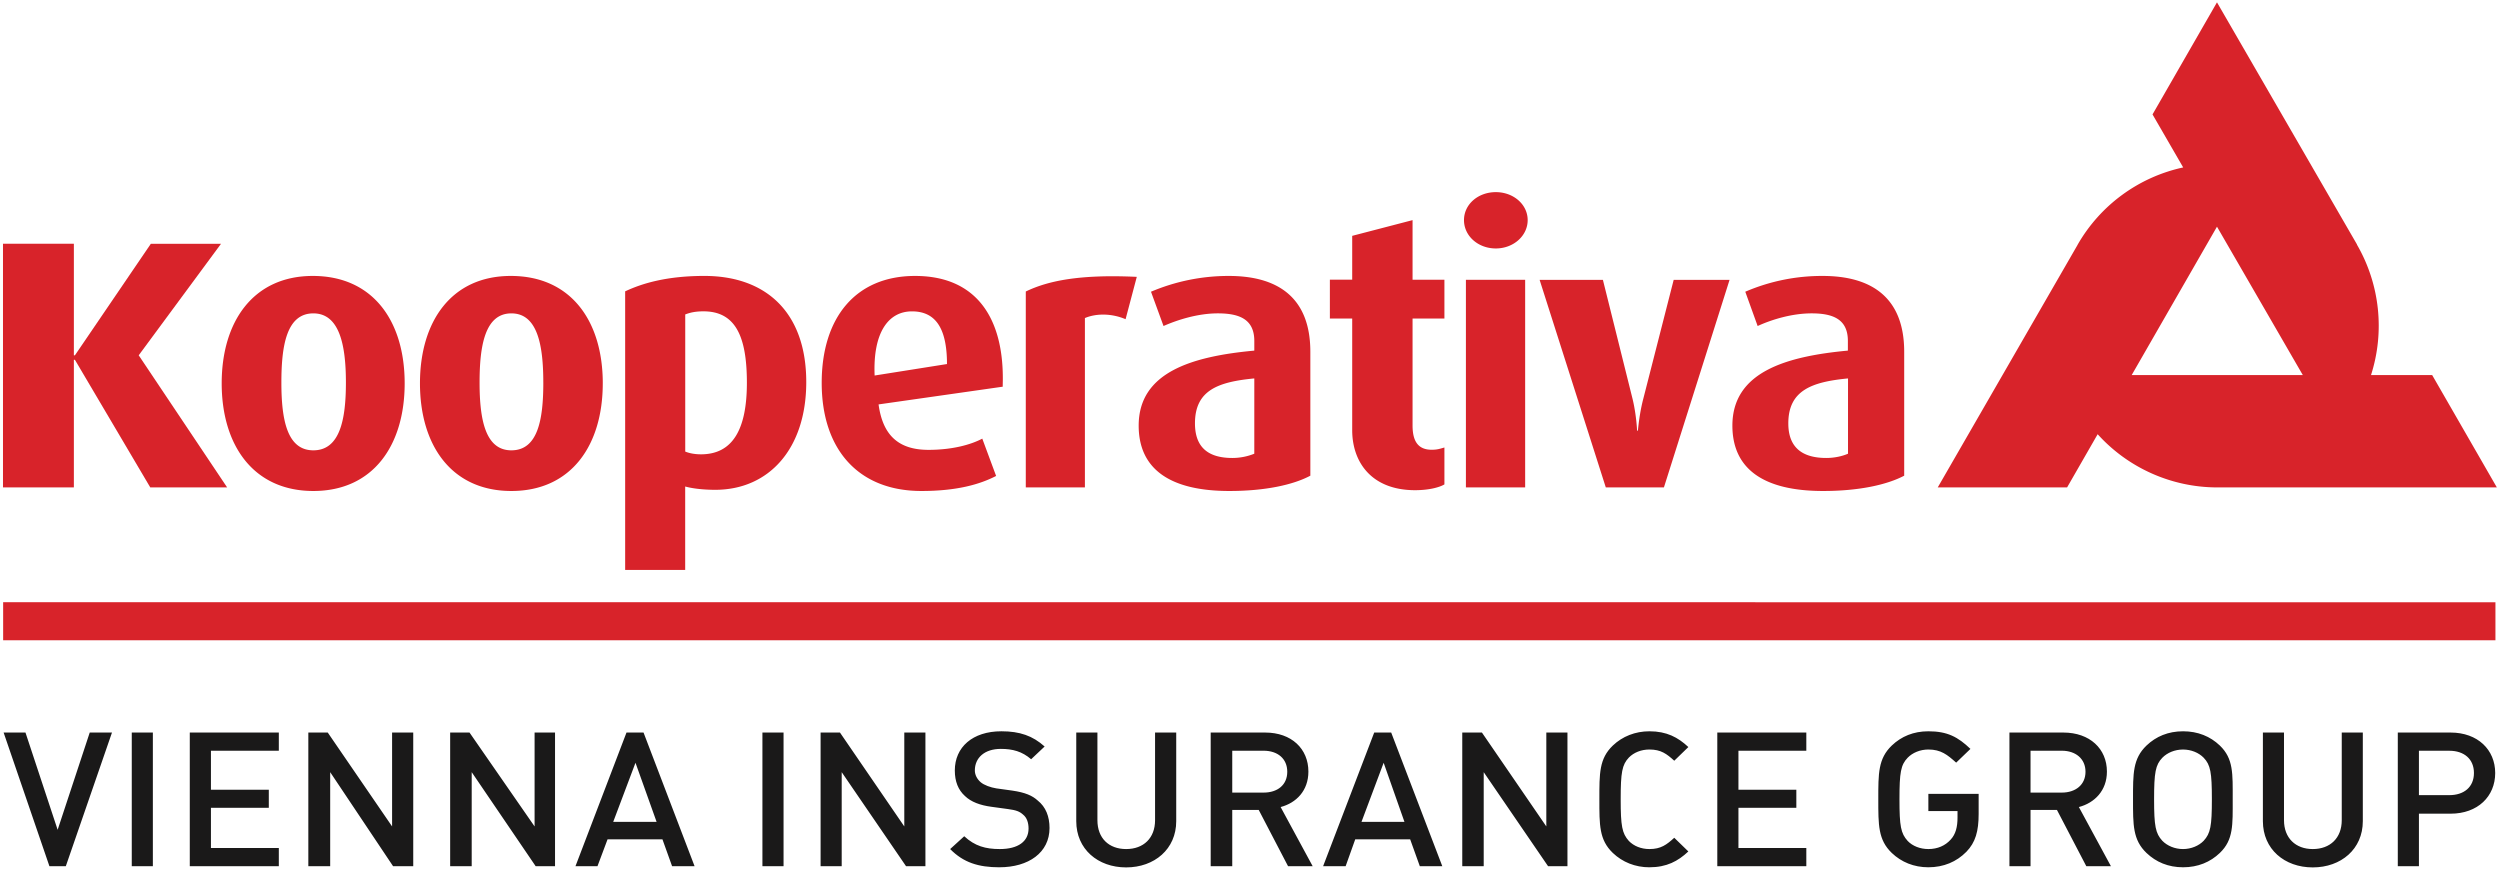 <svg xmlns="http://www.w3.org/2000/svg" width="159" height="56"><path fill="#d8232a" d="M146.458 23.853h-10.882L141 14.417zm-7.607-13.204a10.232 10.232 0 0 0-6.717 4.92l-.01.022L123.24 31h8.227l1.944-3.384A10.27 10.27 0 0 0 141 31h17.8l-4.115-7.147h-3.888a10.286 10.286 0 0 0-.889-8.283l-.008-.031L141 .149l-4.099 7.128zM25.737 24.38c0 3.937-1.998 6.847-5.808 6.847-3.814 0-5.829-2.91-5.829-6.847 0-3.939 2.015-6.83 5.794-6.83 3.845 0 5.843 2.893 5.843 6.83M22 24.332c0-2.332-.388-4.401-2.071-4.401-1.71 0-2.033 2.069-2.033 4.4 0 2.37.364 4.31 2.033 4.31 1.683 0 2.071-1.94 2.071-4.31M38.336 24.38c0 3.937-2.003 6.847-5.813 6.847-3.813 0-5.813-2.91-5.813-6.847 0-3.939 2-6.83 5.777-6.83 3.846 0 5.85 2.893 5.85 6.83m-3.783-.048c0-2.332-.35-4.401-2.03-4.401-1.686 0-2.023 2.069-2.023 4.4 0 2.37.372 4.31 2.022 4.31 1.682 0 2.032-1.94 2.032-4.31M51.278 24.302c0 4.234-2.372 6.85-5.788 6.85-.805 0-1.49-.092-1.912-.21v5.305H39.76V18.53c1.129-.531 2.694-.981 5.04-.981 3.927 0 6.478 2.327 6.478 6.752m-3.776.046c0-2.957-.726-4.546-2.761-4.546-.501 0-.846.075-1.16.198v8.721c.253.104.594.175 1.003.175 2.017 0 2.918-1.593 2.918-4.548M63.78 24.063c0 .168-.007.366-.007.531l-7.896 1.127c.263 1.936 1.243 2.89 3.176 2.89 1.539 0 2.713-.338 3.42-.714l.88 2.374c-1.054.544-2.52.956-4.75.956-4.03 0-6.343-2.663-6.343-6.874 0-4.135 2.143-6.803 5.94-6.803 3.8 0 5.58 2.546 5.58 6.513m-3.552-.91c0-2.326-.758-3.35-2.228-3.35-1.499 0-2.488 1.343-2.374 4.08l4.602-.73M72.3 17.608c-3.544-.166-5.595.223-7.06.932V31H69V20.228c.684-.29 1.659-.32 2.587.073l.713-2.694M83.338 30.254c-1.094.584-2.878.973-5.152.973-3.811 0-5.766-1.42-5.766-4.158 0-3.4 3.394-4.402 7.354-4.77v-.613c0-1.37-.93-1.756-2.319-1.756-1.269 0-2.563.41-3.455.805l-.797-2.181a12.61 12.61 0 0 1 4.956-1.004c2.973 0 5.179 1.254 5.179 4.823zm-3.564-6.186c-2.306.22-3.774.753-3.774 2.859 0 1.538.86 2.2 2.373 2.2a3.72 3.72 0 0 0 1.4-.271zM91.865 30.81v-2.35c-.324.096-.486.144-.81.144-.866 0-1.216-.543-1.216-1.541v-6.804h2.026v-2.47h-2.026V14L86 15v2.789h-1.42v2.47H86v7.101c0 2.028 1.225 3.816 4 3.816.867 0 1.54-.176 1.865-.368M93.232 17.794H97V31h-3.768zM97.16 14c0 1-.906 1.802-2.026 1.802C94 15.802 93.11 15 93.11 14s.89-1.78 2.025-1.78c1.12 0 2.025.78 2.025 1.78zM110 17.8h-3.554l-1.939 7.587c-.16.613-.273 1.327-.336 2.002h-.053s-.038-.977-.283-2.002l-1.89-7.587H97.92l4.209 13.2h3.696L110 17.8M121.107 30.254c-1.107.584-2.89.973-5.158.973-3.81 0-5.769-1.42-5.769-4.158 0-3.4 3.39-4.402 7.345-4.77v-.613c0-1.37-.924-1.756-2.306-1.756-1.277 0-2.576.41-3.433.805L111 18.554a12.312 12.312 0 0 1 4.927-1.004c2.963 0 5.18 1.254 5.18 4.823zm-3.573-6.186c-2.294.22-3.797.753-3.797 2.859 0 1.538.89 2.2 2.416 2.2.557 0 1.053-.127 1.38-.271z"/><path fill="#d8232a" d="m14.446 31-5.624-8.403 5.235-7.093H9.594l-4.829 7.094h-.067V15.5H.19V31h4.508v-8.115h.068L9.558 31zM.2 40.72h158.51v-2.417L.2 38.3z"/><path fill="#1a1919" d="M4.186 55.09H3.143L.23 46.59h1.39l2.046 6.186 2.041-6.186h1.415zM8.38 55.09h1.342v-8.5H8.38zM12.07 55.09v-8.5h5.663v1.156h-4.317v2.483h3.68v1.148h-3.68v2.555h4.317v1.158zM25 55.09l-4-5.981v5.98h-1.39v-8.5h1.234l4.093 5.972V46.59h1.345v8.5zM34.068 55.09 30 49.109v5.98h-1.37v-8.5h1.23L34 52.562V46.59h1.3v8.5zM42.745 55.09l-.613-1.707H38.64L38 55.09h-1.4l3.245-8.5h1.084l3.246 8.5zm-2.328-6.578L39 52.272h2.76zM48.49 55.09h1.344v-8.5H48.49zM57.624 55.09l-4.092-5.981v5.98H52.19v-8.5h1.231l4.092 5.972V46.59h1.344v8.5zM63.564 55.16c-1.334 0-2.291-.303-3.134-1.16l.895-.815C62 53.81 62.68 54 63.587 54c1.161 0 1.829-.481 1.829-1.304 0-.37-.108-.696-.346-.884-.225-.206-.449-.288-.971-.357l-1.046-.143c-.722-.097-1.294-.312-1.68-.683-.434-.392-.647-.928-.647-1.629 0-1.473 1.122-2.49 2.962-2.49 1.17 0 1.99.286 2.75.968l-.858.81c-.58-.5-1.18-.658-1.928-.658-1.046 0-1.652.574-1.652 1.37 0 .27.133.543.369.748.222.189.631.334.996.393l1.008.14c.823.12 1.28.315 1.627.634.512.406.75 1.016.75 1.748 0 1.562-1.334 2.496-3.186 2.496M71.623 55.167c-1.804 0-3.173-1.167-3.173-2.94V46.59h1.346v5.576c0 1.135.72 1.834 1.827 1.834 1.108 0 1.839-.699 1.839-1.834V46.59h1.346v5.637c0 1.773-1.382 2.94-3.185 2.94M81.92 55.09l-1.866-3.58h-1.683v3.58H77v-8.5h3.466c1.678 0 2.748 1.035 2.748 2.483 0 1.215-.772 1.994-1.766 2.255l2.038 3.762zm-3.549-7.344v2.663h1.993c.893 0 1.506-.49 1.506-1.325 0-.836-.613-1.338-1.506-1.338zM90.3 55.09l-.613-1.707h-3.495l-.61 1.707H84.15l3.25-8.5h1.08l3.25 8.5zM88 48.512l-1.41 3.76h2.733zM98.457 55.09l-4.093-5.981v5.98H93v-8.5h1.25l4.096 5.972V46.59h1.344v8.5zM104.903 55.16c-.903 0-1.716-.33-2.326-.912-.873-.836-.857-1.78-.857-3.416s-.016-2.58.857-3.416c.61-.581 1.423-.906 2.326-.906 1.097 0 1.815.382 2.477 1.002l-.897.871c-.483-.44-.845-.714-1.58-.714-.523 0-.994.192-1.306.511-.434.458-.521.943-.521 2.652 0 1.71.087 2.168.52 2.653.312.324.785.515 1.306.515.736 0 1.098-.278 1.581-.718l.896.87c-.66.62-1.379 1.007-2.477 1.007M109.22 55.09v-8.5h5.662v1.156h-4.317v2.483h3.682v1.148h-3.682v2.555h4.317v1.158zM125.058 54.177c-.623.632-1.442.982-2.414.982-.92 0-1.716-.329-2.326-.911-.87-.835-.858-1.78-.858-3.416s-.012-2.58.858-3.416c.61-.581 1.381-.906 2.326-.906 1.208 0 1.88.358 2.676 1.12l-.908.874c-.561-.504-.97-.835-1.768-.835-.523 0-1.007.204-1.316.523-.438.455-.522.932-.522 2.64 0 1.71.084 2.168.522 2.652.31.325.793.516 1.316.516.586 0 1.072-.215 1.418-.6.324-.346.436-.82.436-1.4v-.415h-1.854V50.49h3.198v1.276c0 1.1-.199 1.812-.784 2.412M132.689 55.09l-1.868-3.58h-1.679v3.58H127.8v-8.5h3.43c1.683 0 2.77 1.035 2.77 2.483 0 1.215-.79 1.994-1.784 2.255l2.039 3.762zm-3.547-7.344v2.663h1.99c.868 0 1.506-.49 1.506-1.325 0-.836-.638-1.338-1.505-1.338zM141.181 54.248c-.608.583-1.394.911-2.337.911-.943 0-1.716-.329-2.326-.91-.873-.836-.858-1.78-.858-3.416s-.015-2.58.858-3.417c.61-.581 1.383-.906 2.326-.906.943 0 1.729.325 2.337.906.872.837.819 1.78.819 3.417 0 1.635.053 2.58-.819 3.415m-1.026-6.055c-.311-.32-.795-.523-1.315-.523-.523 0-1.004.203-1.316.523-.434.454-.524.93-.524 2.64 0 1.709.09 2.167.523 2.64.313.321.793.527 1.317.527.52 0 1.004-.206 1.315-.527.433-.473.52-.931.52-2.64 0-1.71-.087-2.186-.52-2.64M147.09 55.167c-1.8 0-3.17-1.167-3.17-2.94V46.59h1.342v5.576c0 1.135.738 1.834 1.829 1.834 1.107 0 1.844-.699 1.844-1.834V46.59h1.34v5.637c0 1.773-1.38 2.94-3.183 2.94M155.858 51.75h-2.014v3.34H152.5v-8.5h3.358c1.73 0 2.837 1.098 2.837 2.574 0 1.486-1.107 2.586-2.837 2.586m-.08-4.004h-1.934v2.825h1.934c.933 0 1.565-.514 1.565-1.41 0-.891-.632-1.413-1.565-1.413"/></svg>
